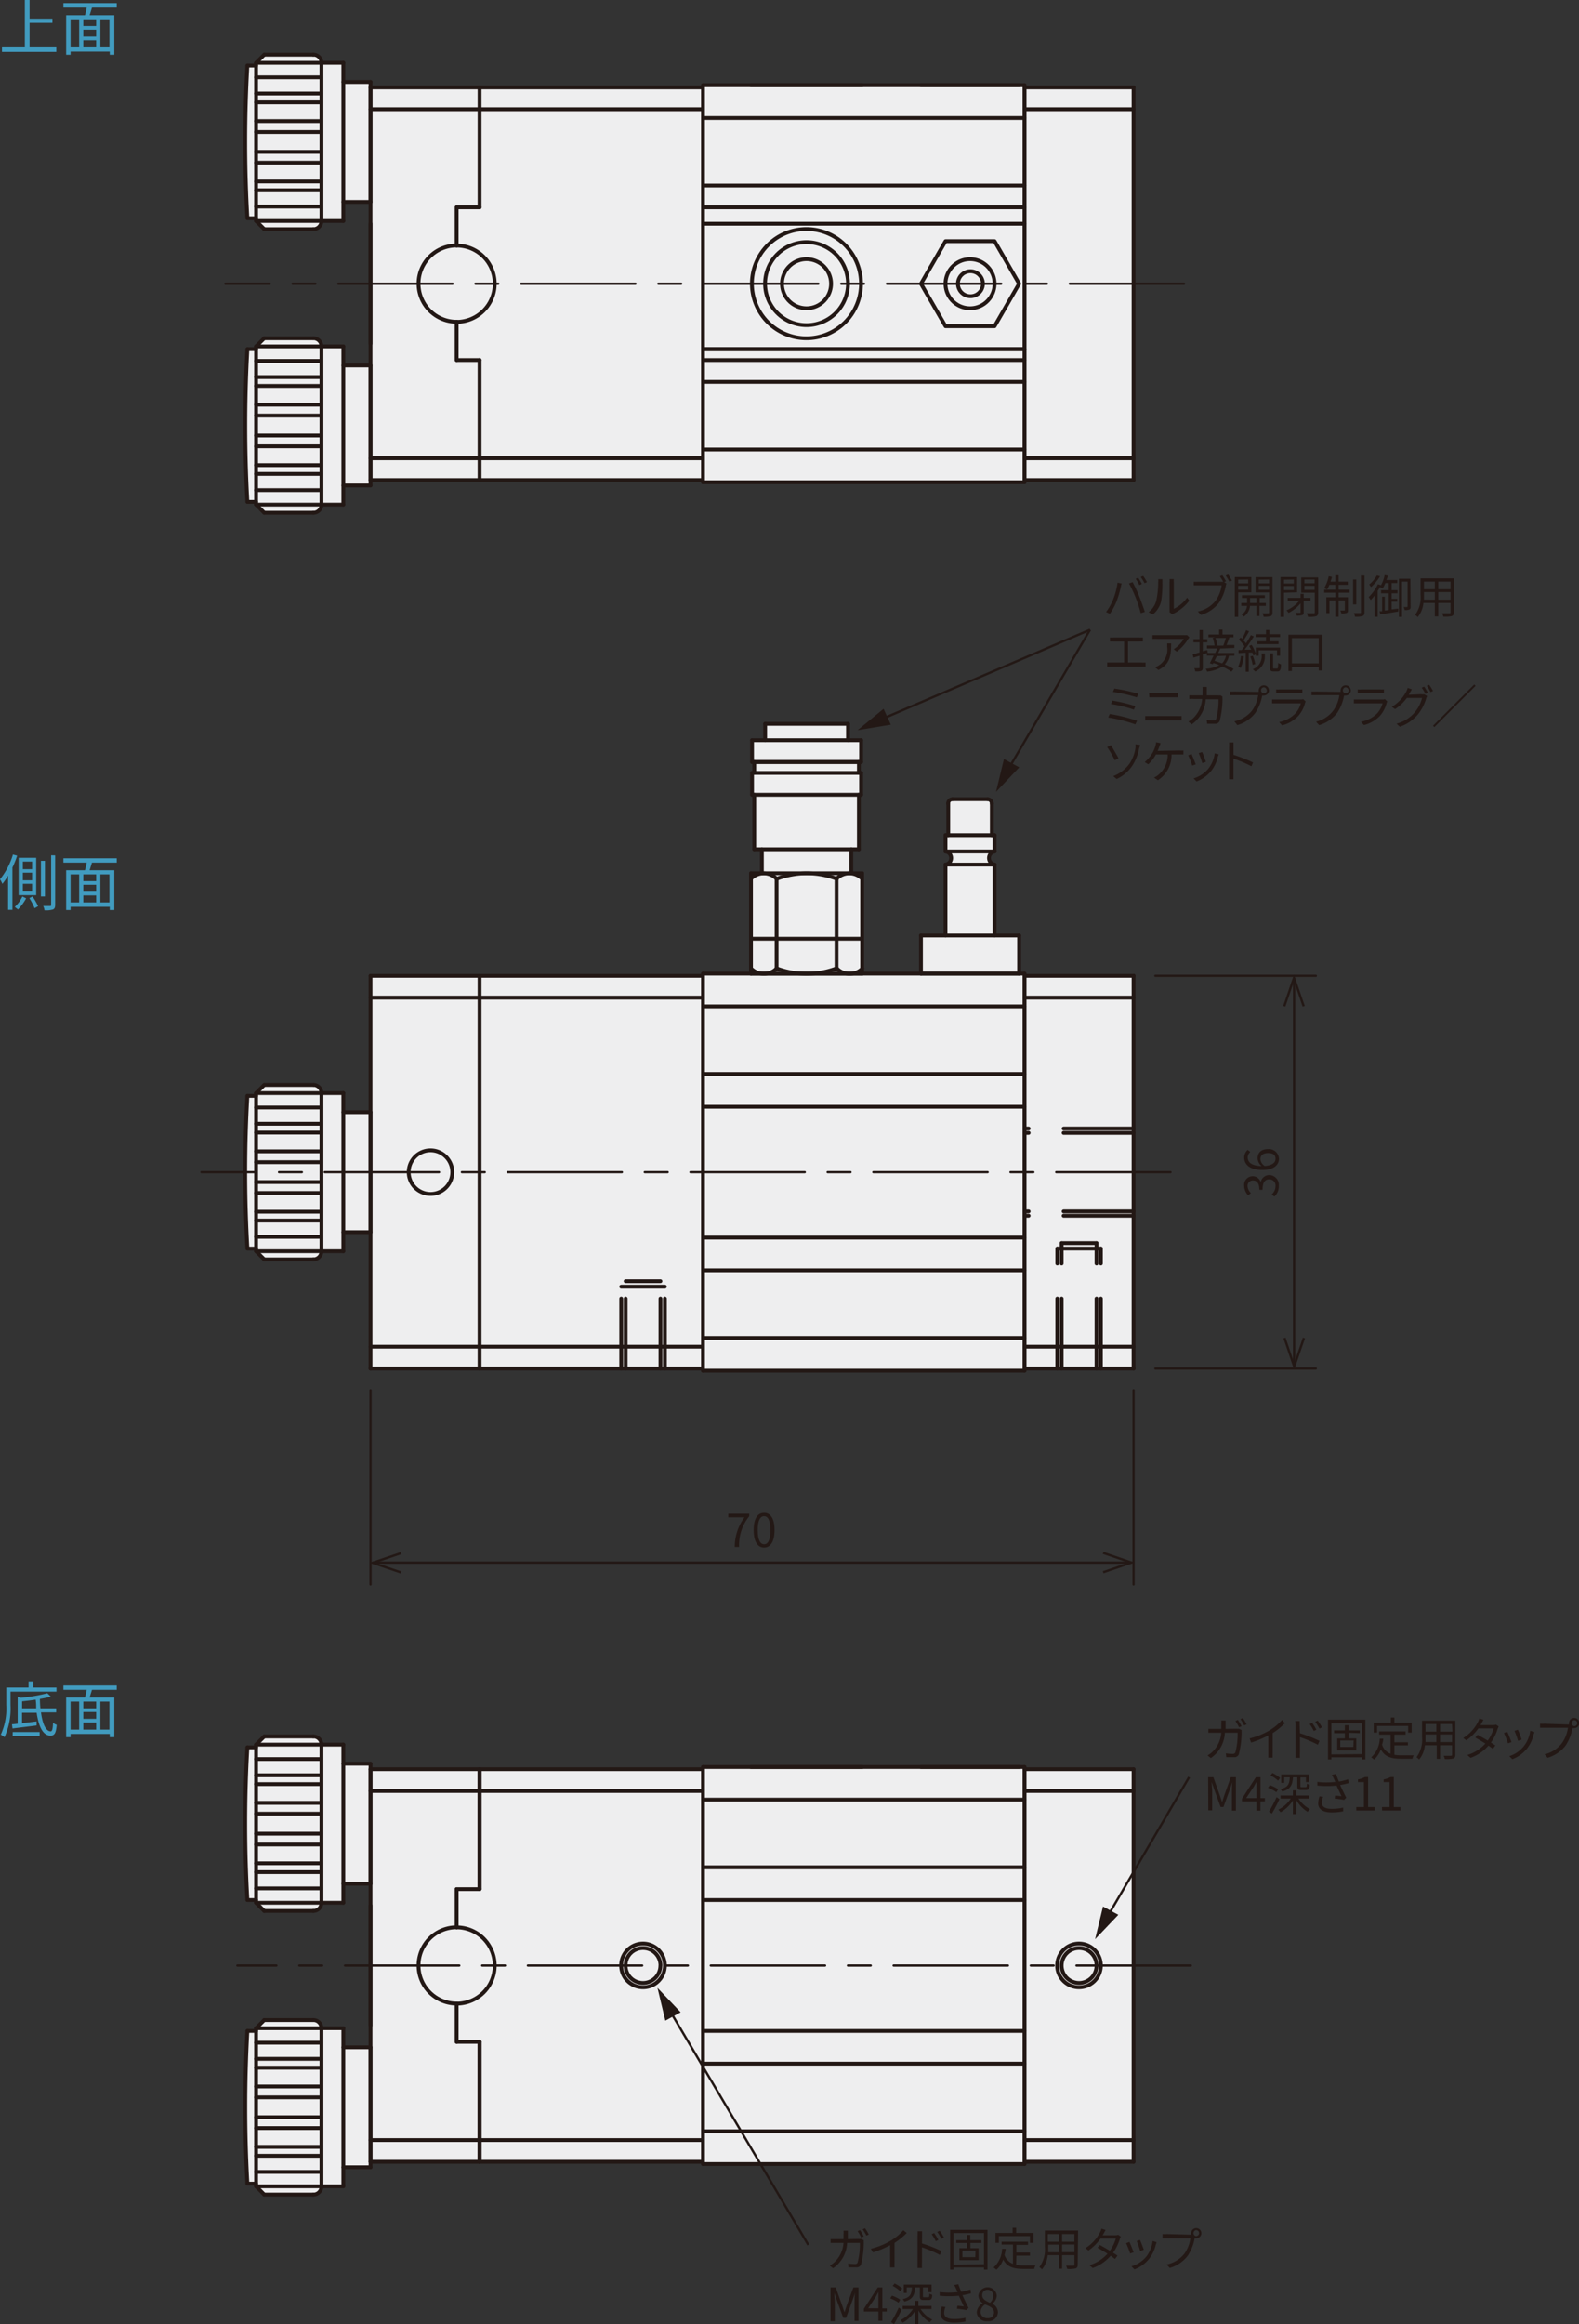 <?xml version="1.0" encoding="UTF-8"?> <svg xmlns="http://www.w3.org/2000/svg" viewBox="0 0 207.23 304.83"><rect x="0" y="0" width="207.23" height="304.83" fill="#333333" stroke="none"/><defs><style>.cls-1{fill:#eeeeef;}.cls-2{isolation:isolate;}.cls-3{fill:#231815;}.cls-4,.cls-5,.cls-6,.cls-7,.cls-8{fill:none;stroke:#231815;}.cls-4,.cls-6,.cls-8{stroke-width:0.3px;}.cls-5,.cls-6,.cls-7,.cls-8{stroke-linecap:round;stroke-linejoin:round;}.cls-5,.cls-7{stroke-width:0.5px;}.cls-6{stroke-dasharray:15 3 3 3;}.cls-7{stroke-dasharray:9.18 4.59;}.cls-9{fill:#419bbf;}</style></defs><g id="レイヤー_2" data-name="レイヤー 2"><g id="レイヤー_1-2" data-name="レイヤー 1"><g id="レイヤー_2-2" data-name="レイヤー 2"><g id="レイヤー_1-2-2" data-name="レイヤー 1-2"><path class="cls-1" d="M134.46,128v-.29h-.72v-5h-3.22v-9.3a.88.88,0,0,1-.67-1,.9.9,0,0,1,.67-.68v-2.15h-.35v-4.15a.57.57,0,0,0-.57-.57H125a.57.57,0,0,0-.57.55v4.17h-.36v2.14a.87.87,0,0,1,.73,1,.85.85,0,0,1-.73.72v9.3h-3.22v5h-7.73V114.52h-1.42v-3.15h1v-7.15H113v-2.86h-.29V99.93H113V97.08h-1.72V94.93H100.41v2.15H98.7v2.86H99v1.43H98.7v2.86H99v7.15h1v3.14H98.55v13.16H92.26V128H48.63v17.88H45.05v-2.5H42.19a1.06,1.06,0,0,0-1.07-1.07H34.68l-1.07,1.07v.36H32.46a175.58,175.58,0,0,0,0,20h1.15v.36l1.07,1.07h6.44a1.06,1.06,0,0,0,1.07-1.07h2.86v-2.5h3.58v18H92.26v.29h42.2v-.29h14.36V128Z"></path><path class="cls-1" d="M134.46,232v-.29H92.26V232H48.63v-.72H45.05v-2.5H42.19a1.06,1.06,0,0,0-1.07-1.07H34.68l-1.07,1.07v.36H32.46a175.58,175.58,0,0,0,0,20h1.15v.35l1.07,1.07h6.44a1.06,1.06,0,0,0,1.07-1.07h2.86V247h3.58v21.5H45.05V266H42.19a1.06,1.06,0,0,0-1.07-1.07H34.68L33.61,266v.36H32.46a180.32,180.32,0,0,0,0,20h1.15v.35l1.07,1.08h6.44a1.06,1.06,0,0,0,1.07-1.07h2.86v-2.5h3.58v-.7H92.26v.28h42.2v-.28h14.36V232Z"></path><path class="cls-1" d="M134.46,11.46v-.29H92.26v.29H48.63v-.72H45.05V8.24H42.19a1.06,1.06,0,0,0-1.07-1.07H34.68L33.61,8.24V8.6H32.46a180.32,180.32,0,0,0,0,20h1.15V29L34.68,30h6.44A1.06,1.06,0,0,0,42.19,29h2.86V26.52h3.58V47.94H45.05V45.43H42.19a1.06,1.06,0,0,0-1.07-1.07H34.68l-1.07,1.07v.36H32.46a180.32,180.32,0,0,0,0,20h1.15v.36l1.07,1.07h6.44a1.06,1.06,0,0,0,1.07-1.07h2.86V63.67h3.58V63H92.26v.28h42.2V63h14.36V11.46Z"></path><g class="cls-2"><path class="cls-3" d="M112.64,293.64a1.94,1.94,0,0,0,.38,0l.34.17a1.59,1.59,0,0,0,0,.29A12,12,0,0,1,113,297a.61.61,0,0,1-.64.36c-.31,0-.65,0-1,0l-.06-.5a6.2,6.2,0,0,0,.9.07.34.34,0,0,0,.35-.19,9.42,9.42,0,0,0,.3-2.58h-1.68a4.2,4.2,0,0,1-1.84,3.32l-.43-.35a3,3,0,0,0,.61-.44,3.82,3.82,0,0,0,1.19-2.53h-1c-.24,0-.48,0-.69,0v-.5c.21,0,.46,0,.69,0h1c0-.19,0-.39,0-.6a2.74,2.74,0,0,0,0-.5h.57c0,.13,0,.34,0,.48s0,.42,0,.62Zm.23-1.16c.15.22.36.58.49.82l-.33.15a7.74,7.74,0,0,0-.48-.83Zm.66-.24a7.09,7.09,0,0,1,.49.82l-.31.14a7.46,7.46,0,0,0-.5-.82Z"></path><path class="cls-3" d="M119,292.86a9.1,9.1,0,0,1-1.6,1.3v2.57a5.36,5.36,0,0,0,0,.64h-.58c0-.11,0-.41,0-.64v-2.27a12.06,12.06,0,0,1-2.25.94l-.28-.47a9.48,9.48,0,0,0,2.68-1.1,6.72,6.72,0,0,0,1.58-1.33Z"></path><path class="cls-3" d="M121,294.23a19,19,0,0,1,2.56,1l-.21.51a15.68,15.68,0,0,0-2.35-1v2a5.53,5.53,0,0,0,0,.71h-.58c0-.19,0-.48,0-.71v-3.48a4.7,4.7,0,0,0,0-.63h.59c0,.19,0,.44,0,.63Zm1.81-.3a5.9,5.9,0,0,0-.54-.91l.33-.15a7.67,7.67,0,0,1,.55.9Zm.75-.31a8,8,0,0,0-.56-.9l.33-.15a8.05,8.05,0,0,1,.56.89Z"></path><path class="cls-3" d="M129.6,292.45v5.21h-.46v-.28h-4v.28h-.44v-5.21Zm-.46,4.51v-4.09h-4V297Zm-1.78-2.79v.69h1.08v1.56h-2.53v-1.56h1v-.69h-1.41v-.37h1.41v-.68h.43v.68h1.46v.37Zm.66,1h-1.71v.86H128Z"></path><path class="cls-3" d="M133.36,297.05a6,6,0,0,0,1,.07h1.54a1.44,1.44,0,0,0-.17.45h-1.39c-1.24,0-2.14-.21-2.68-1.23a3.29,3.29,0,0,1-.89,1.34,2.84,2.84,0,0,0-.37-.3,3.45,3.45,0,0,0,1.12-2.44l.46,0c0,.28-.09.55-.15.8a1.83,1.83,0,0,0,1.11,1.16v-2.52h-1.49V294h3.47v.42h-1.53v1h1.78v.41h-1.78Zm-2.27-2.9h-.44v-1.3h2.25v-.68h.46v.68h2.27v1.3h-.46v-.88h-4.08Z"></path><path class="cls-3" d="M141.44,297c0,.29-.07.42-.27.5a3.81,3.81,0,0,1-1.11.07,1.84,1.84,0,0,0-.15-.43c.42,0,.83,0,.93,0s.17,0,.17-.16v-1.21h-1.62v1.77H139v-1.77h-1.5a3.43,3.43,0,0,1-.75,1.86,1.92,1.92,0,0,0-.34-.3,3.88,3.88,0,0,0,.72-2.63v-2.16h4.36ZM139,295.39v-1h-1.43v.35c0,.2,0,.42,0,.64ZM137.52,293v1H139v-1Zm3.49,0h-1.62v1H141Zm0,2.37v-1h-1.62v1Z"></path><path class="cls-3" d="M147.1,293.34a1.83,1.83,0,0,0-.14.32,6.16,6.16,0,0,1-.88,1.79c.23.14.43.28.58.38l-.33.44c-.14-.12-.34-.26-.57-.42a5.64,5.64,0,0,1-2.35,1.6l-.43-.37a5.27,5.27,0,0,0,2.37-1.5c-.47-.3-1-.6-1.31-.79l.3-.35c.35.18.85.47,1.32.75a5.12,5.12,0,0,0,.78-1.6h-2a6.59,6.59,0,0,1-1.59,1.57l-.4-.31a5.27,5.27,0,0,0,1.92-2.08,2.4,2.4,0,0,0,.19-.48l.54.17-.26.48-.13.22h1.64a1.16,1.16,0,0,0,.4-.06Z"></path><path class="cls-3" d="M148.78,295.39l-.46.16a10.87,10.87,0,0,0-.53-1.35l.44-.17C148.35,294.29,148.66,295.07,148.78,295.39Zm3-1.32c0,.12-.06.22-.09.3a4.69,4.69,0,0,1-.85,1.84,4.53,4.53,0,0,1-1.95,1.42l-.4-.4a4,4,0,0,0,1.95-1.27,4.13,4.13,0,0,0,.83-2.06Zm-1.69,1-.45.15a11.22,11.22,0,0,0-.46-1.3l.43-.15C149.73,294,150,294.76,150.1,295Z"></path><path class="cls-3" d="M156.13,293.08h.2a.58.58,0,0,1,0-.19.67.67,0,1,1,1.34,0,.67.67,0,0,1-.67.67.62.62,0,0,1-.23,0v.07a5.91,5.91,0,0,1-.89,2.21,4.55,4.55,0,0,1-2.36,1.6l-.41-.45a4,4,0,0,0,2.34-1.43,4.59,4.59,0,0,0,.78-2h-3.07l-.59,0V293a5.32,5.32,0,0,0,.6,0Zm1.24-.2a.4.4,0,0,0-.4-.4.4.4,0,0,0,0,.79A.4.4,0,0,0,157.37,292.88Z"></path></g><g class="cls-2"><path class="cls-3" d="M109,300h.68l.84,2.35c.1.31.21.61.31.92h0l.3-.92L112,300h.67v4.39h-.52V302c0-.38,0-.91.07-1.29h0l-.35,1-.83,2.28h-.37l-.84-2.28-.34-1h0c0,.38.07.91.07,1.29v2.43H109Z"></path><path class="cls-3" d="M116.38,303.17h-.58v1.21h-.52v-1.21h-1.91v-.36L115.2,300h.6v2.75h.58Zm-1.1-.43v-1.35c0-.22,0-.57,0-.8h0l-.35.65-1,1.5Z"></path><path class="cls-3" d="M117.92,302a4.6,4.6,0,0,0-1.09-.57l.23-.35a4.43,4.43,0,0,1,1.09.53Zm.41.91a21.05,21.05,0,0,1-1,1.9l-.38-.27a16.14,16.14,0,0,0,1-1.89Zm-.18-2.42a4.36,4.36,0,0,0-1-.69l.26-.32a4.5,4.5,0,0,1,1,.65Zm2.67,2.35a4.06,4.06,0,0,0,1.53,1.39,1.19,1.19,0,0,0-.32.35,4.42,4.42,0,0,1-1.5-1.56v1.85h-.44v-1.78a4.57,4.57,0,0,1-1.62,1.54,1.93,1.93,0,0,0-.29-.34,4.05,4.05,0,0,0,1.63-1.45h-1.34v-.41h1.62v-.67h.44v.67h1.72v.41ZM120.1,300c-.07,1-.31,1.57-1.41,1.86a1.14,1.14,0,0,0-.22-.32c1-.24,1.16-.66,1.21-1.54H119v.72h-.39v-1.1h3.65v1h-.41V300h-.72v1.13c0,.13,0,.15.17.15h.51c.12,0,.15-.05.17-.46a1.13,1.13,0,0,0,.36.14c0,.55-.15.69-.48.69h-.61c-.43,0-.53-.11-.53-.51V300Z"></path><path class="cls-3" d="M127.43,300.77a10.66,10.66,0,0,1-1.12.25c.22.47.54,1.16.8,1.66l-.28.29c-.25-.05-.84-.14-1.23-.17l.05-.39c.23,0,.64.06.84.08-.17-.37-.47-1-.65-1.4a12.42,12.42,0,0,1-2.52,0l0-.48a9.94,9.94,0,0,0,2.36,0l-.2-.44a5.46,5.46,0,0,0-.25-.49l.53-.11c.15.4.25.66.39,1a8.91,8.91,0,0,0,1.21-.3Zm-3.35,1.79a2.44,2.44,0,0,0-.17.75c0,.52.36.83,1.25.83a6.24,6.24,0,0,0,1.55-.16v.49a7.42,7.42,0,0,1-1.56.14c-1.1,0-1.72-.44-1.72-1.18a3.41,3.41,0,0,1,.17-.92Z"></path><path class="cls-3" d="M128.19,303.29a1.42,1.42,0,0,1,.81-1.21v0a1.22,1.22,0,0,1-.59-1,1.21,1.21,0,0,1,2.41,0,1.42,1.42,0,0,1-.59,1.06v0a1.26,1.26,0,0,1,.74,1.15,1.23,1.23,0,0,1-1.37,1.14A1.27,1.27,0,0,1,128.19,303.29Zm2.26,0c0-.59-.54-.81-1.16-1.06a1.21,1.21,0,0,0-.6,1,.84.84,0,0,0,.92.8A.75.75,0,0,0,130.45,303.31Zm-.1-2.2a.73.73,0,0,0-.75-.78.67.67,0,0,0-.69.71c0,.53.47.75,1,1A1.19,1.19,0,0,0,130.35,301.11Z"></path></g><g class="cls-2"><path class="cls-3" d="M167.25,156.93l-.36-.27a1.48,1.48,0,0,0,.51-1.1.81.81,0,0,0-.82-.89c-.53,0-.88.35-.88,1.37h-.42c0-.91-.37-1.22-.84-1.22a.69.69,0,0,0-.71.74,1.36,1.36,0,0,0,.44.91l-.35.3a1.79,1.79,0,0,1-.53-1.23,1.13,1.13,0,0,1,1.11-1.28,1.1,1.1,0,0,1,1.06.79h0a1.14,1.14,0,0,1,1.12-.94,1.28,1.28,0,0,1,1.25,1.41A1.83,1.83,0,0,1,167.25,156.93Z"></path><path class="cls-3" d="M164.09,151.09a.93.93,0,0,0-.34.71c0,.6.46,1.1,1.83,1.13a1.36,1.36,0,0,1-.53-1c0-.75.46-1.22,1.37-1.22a1.32,1.32,0,0,1,1.43,1.26c0,.84-.72,1.47-2.17,1.47-1.73,0-2.39-.77-2.39-1.63a1.35,1.35,0,0,1,.46-1Zm2.33.14c-.59,0-1,.25-1,.79a1.16,1.16,0,0,0,.57.9c.91-.07,1.41-.4,1.41-.95S167,151.23,166.42,151.23Z"></path></g><line class="cls-4" x1="169.84" y1="179.2" x2="169.84" y2="128.26"></line><polyline class="cls-4" points="171.1 131.97 169.82 128.26 168.55 131.97"></polyline><polyline class="cls-4" points="168.58 175.48 169.85 179.2 171.13 175.48"></polyline><g class="cls-2"><path class="cls-3" d="M97.71,199H95.58v-.47h2.75v.33A6,6,0,0,0,97,202.88h-.57A6.48,6.48,0,0,1,97.71,199Z"></path><path class="cls-3" d="M98.91,200.67c0-1.53.53-2.26,1.37-2.26s1.37.74,1.37,2.26-.54,2.29-1.37,2.29S98.91,202.2,98.91,200.67Zm2.2,0c0-1.28-.33-1.82-.83-1.82s-.84.54-.84,1.82.34,1.86.84,1.86S101.11,202,101.11,200.67Z"></path></g><line class="cls-4" x1="48.92" y1="204.94" x2="148.49" y2="204.94"></line><polyline class="cls-4" points="144.78 206.2 148.48 204.93 144.78 203.66"></polyline><polyline class="cls-4" points="52.63 203.69 48.91 204.96 52.63 206.23"></polyline><line class="cls-5" x1="134.46" y1="127.98" x2="148.77" y2="127.98"></line><line class="cls-5" x1="134.46" y1="179.48" x2="148.77" y2="179.48"></line><line class="cls-5" x1="148.77" y1="127.98" x2="148.77" y2="179.48"></line><line class="cls-5" x1="134.46" y1="127.98" x2="134.46" y2="179.48"></line><line class="cls-5" x1="134.46" y1="127.69" x2="134.46" y2="179.76"></line><line class="cls-5" x1="92.26" y1="127.69" x2="92.26" y2="179.76"></line><line class="cls-5" x1="92.26" y1="127.69" x2="134.46" y2="127.69"></line><line class="cls-5" x1="92.26" y1="179.76" x2="134.46" y2="179.76"></line><line class="cls-6" x1="153.62" y1="153.73" x2="26.44" y2="153.73"></line><line class="cls-5" x1="62.94" y1="127.98" x2="62.94" y2="179.48"></line><line class="cls-5" x1="62.94" y1="127.98" x2="92.26" y2="127.98"></line><line class="cls-5" x1="62.94" y1="179.48" x2="92.26" y2="179.48"></line><line class="cls-5" x1="48.63" y1="127.98" x2="48.63" y2="179.48"></line><line class="cls-5" x1="48.63" y1="127.98" x2="62.94" y2="127.98"></line><line class="cls-5" x1="48.63" y1="179.48" x2="62.94" y2="179.48"></line><line class="cls-5" x1="134.46" y1="130.84" x2="148.77" y2="130.84"></line><line class="cls-5" x1="134.46" y1="176.62" x2="148.77" y2="176.62"></line><line class="cls-5" x1="62.94" y1="130.84" x2="92.26" y2="130.84"></line><line class="cls-5" x1="62.94" y1="176.62" x2="92.26" y2="176.62"></line><line class="cls-5" x1="48.63" y1="130.84" x2="62.94" y2="130.84"></line><line class="cls-5" x1="48.63" y1="176.62" x2="62.94" y2="176.62"></line><line class="cls-7" x1="138.76" y1="179.48" x2="138.76" y2="163.75"></line><line class="cls-7" x1="144.48" y1="179.48" x2="144.48" y2="163.75"></line><line class="cls-7" x1="139.33" y1="179.48" x2="139.33" y2="163.03"></line><line class="cls-7" x1="143.91" y1="179.48" x2="143.91" y2="163.03"></line><line class="cls-7" x1="138.76" y1="163.75" x2="144.48" y2="163.75"></line><line class="cls-7" x1="139.33" y1="163.03" x2="143.91" y2="163.03"></line><line class="cls-7" x1="86.68" y1="179.48" x2="86.68" y2="168.03"></line><line class="cls-7" x1="82.11" y1="179.48" x2="82.11" y2="168.03"></line><line class="cls-7" x1="87.26" y1="179.48" x2="87.26" y2="168.75"></line><line class="cls-7" x1="81.53" y1="179.48" x2="81.53" y2="168.75"></line><line class="cls-7" x1="82.11" y1="168.03" x2="86.68" y2="168.03"></line><line class="cls-7" x1="81.53" y1="168.75" x2="87.26" y2="168.75"></line><path class="cls-5" d="M59.36,153.73a2.86,2.86,0,1,0-2.86,2.86,2.86,2.86,0,0,0,2.86-2.86Z"></path><line class="cls-5" x1="120.87" y1="122.69" x2="124.09" y2="122.69"></line><line class="cls-5" x1="120.87" y1="127.69" x2="120.87" y2="122.69"></line><line class="cls-5" x1="130.53" y1="122.69" x2="130.53" y2="113.39"></line><line class="cls-5" x1="124.09" y1="122.69" x2="124.09" y2="113.39"></line><line class="cls-5" x1="133.75" y1="122.69" x2="130.53" y2="122.69"></line><line class="cls-5" x1="124.09" y1="122.69" x2="130.53" y2="122.69"></line><line class="cls-5" x1="133.75" y1="127.69" x2="133.75" y2="122.69"></line><line class="cls-5" x1="130.17" y1="105.38" x2="130.17" y2="109.52"></line><line class="cls-5" x1="124.45" y1="105.38" x2="124.45" y2="109.52"></line><line class="cls-5" x1="124.09" y1="113.39" x2="130.53" y2="113.39"></line><line class="cls-5" x1="124.09" y1="111.67" x2="130.53" y2="111.67"></line><line class="cls-5" x1="124.45" y1="109.53" x2="130.17" y2="109.53"></line><line class="cls-5" x1="124.09" y1="109.53" x2="124.45" y2="109.53"></line><line class="cls-5" x1="124.09" y1="109.53" x2="124.09" y2="111.67"></line><path class="cls-5" d="M124.09,113.39a.86.86,0,0,0,.73-1,.87.87,0,0,0-.73-.73"></path><line class="cls-5" x1="130.53" y1="109.53" x2="130.17" y2="109.53"></line><line class="cls-5" x1="130.53" y1="109.53" x2="130.53" y2="111.67"></line><path class="cls-5" d="M130.53,111.67a.87.87,0,0,0-.72,1,.85.85,0,0,0,.72.72"></path><line class="cls-5" x1="125.02" y1="104.81" x2="129.6" y2="104.81"></line><path class="cls-5" d="M125,104.81a.58.58,0,0,0-.57.57"></path><path class="cls-5" d="M130.17,105.38a.57.57,0,0,0-.55-.57h0"></path><line class="cls-5" x1="120.87" y1="127.69" x2="133.75" y2="127.69"></line><line class="cls-5" x1="113.01" y1="99.94" x2="113.01" y2="97.08"></line><line class="cls-5" x1="98.7" y1="99.94" x2="98.7" y2="97.08"></line><line class="cls-5" x1="100.42" y1="94.93" x2="111.29" y2="94.93"></line><line class="cls-5" x1="98.7" y1="97.08" x2="113.01" y2="97.08"></line><line class="cls-5" x1="100.42" y1="97.08" x2="100.42" y2="94.93"></line><line class="cls-5" x1="111.29" y1="97.08" x2="111.29" y2="94.93"></line><path class="cls-5" d="M109.82,127a2.34,2.34,0,0,0,3.3.07h0l.06-.06"></path><path class="cls-5" d="M113.15,115.25a2.35,2.35,0,0,0-3.3-.07l-.06.07"></path><line class="cls-5" x1="98.56" y1="123.12" x2="113.15" y2="123.12"></line><line class="cls-5" x1="98.56" y1="127.69" x2="113.15" y2="127.69"></line><line class="cls-5" x1="98.56" y1="114.53" x2="113.15" y2="114.53"></line><line class="cls-5" x1="98.99" y1="111.38" x2="112.72" y2="111.38"></line><line class="cls-5" x1="98.7" y1="104.23" x2="113.01" y2="104.23"></line><line class="cls-5" x1="98.7" y1="101.37" x2="113.01" y2="101.37"></line><line class="cls-5" x1="98.99" y1="99.94" x2="112.72" y2="99.94"></line><line class="cls-5" x1="98.7" y1="99.94" x2="113.01" y2="99.94"></line><path class="cls-5" d="M109.82,115.25a11.11,11.11,0,0,0-7.87,0"></path><line class="cls-5" x1="98.56" y1="127.69" x2="98.56" y2="114.53"></line><path class="cls-5" d="M101.92,115.25a2.35,2.35,0,0,0-3.3-.07l-.06.07"></path><line class="cls-5" x1="98.99" y1="111.38" x2="98.99" y2="104.23"></line><line class="cls-5" x1="98.99" y1="101.37" x2="98.99" y2="99.94"></line><line class="cls-5" x1="98.7" y1="104.23" x2="98.7" y2="101.37"></line><line class="cls-5" x1="99.99" y1="111.38" x2="99.99" y2="114.53"></line><path class="cls-5" d="M98.56,127a2.34,2.34,0,0,0,3.3.07h0l.06-.06"></path><line class="cls-5" x1="101.92" y1="126.98" x2="101.92" y2="115.25"></line><line class="cls-5" x1="109.79" y1="126.98" x2="109.79" y2="115.25"></line><path class="cls-5" d="M101.92,127a11.22,11.22,0,0,0,7.87,0"></path><line class="cls-5" x1="113.15" y1="127.69" x2="113.15" y2="114.53"></line><line class="cls-5" x1="112.72" y1="111.38" x2="112.72" y2="104.23"></line><line class="cls-5" x1="112.72" y1="101.37" x2="112.72" y2="99.94"></line><line class="cls-5" x1="113.01" y1="104.23" x2="113.01" y2="101.37"></line><line class="cls-5" x1="111.72" y1="111.38" x2="111.72" y2="114.53"></line><line class="cls-5" x1="48.63" y1="145.86" x2="45.06" y2="145.86"></line><line class="cls-5" x1="48.63" y1="161.6" x2="45.06" y2="161.6"></line><line class="cls-5" x1="48.63" y1="145.86" x2="48.63" y2="161.6"></line><line class="cls-5" x1="45.06" y1="143.36" x2="45.06" y2="164.1"></line><line class="cls-5" x1="33.61" y1="143.36" x2="33.61" y2="164.1"></line><line class="cls-5" x1="33.61" y1="143.36" x2="45.06" y2="143.36"></line><line class="cls-5" x1="33.61" y1="164.1" x2="45.06" y2="164.1"></line><line class="cls-5" x1="33.61" y1="143.72" x2="32.47" y2="143.72"></line><line class="cls-5" x1="33.61" y1="163.75" x2="32.47" y2="163.75"></line><path class="cls-5" d="M32.47,143.72a175.58,175.58,0,0,0,0,20"></path><line class="cls-5" x1="34.68" y1="142.29" x2="41.12" y2="142.29"></line><path class="cls-5" d="M42.19,143.36a1.06,1.06,0,0,0-1-1.07h0"></path><line class="cls-5" x1="33.61" y1="143.36" x2="34.68" y2="142.29"></line><line class="cls-5" x1="34.68" y1="165.17" x2="41.12" y2="165.17"></line><line class="cls-5" x1="33.61" y1="164.1" x2="34.68" y2="165.17"></line><path class="cls-5" d="M41.12,165.17a1.06,1.06,0,0,0,1.07-1.07h0"></path><line class="cls-5" x1="33.61" y1="152.42" x2="42.19" y2="152.42"></line><line class="cls-5" x1="42.19" y1="143.36" x2="42.19" y2="164.1"></line><line class="cls-5" x1="33.61" y1="155.03" x2="42.19" y2="155.03"></line><line class="cls-5" x1="33.61" y1="156.46" x2="42.19" y2="156.46"></line><line class="cls-5" x1="33.61" y1="158.92" x2="42.19" y2="158.92"></line><line class="cls-5" x1="33.61" y1="160.08" x2="42.19" y2="160.08"></line><line class="cls-5" x1="33.61" y1="162.21" x2="42.19" y2="162.21"></line><line class="cls-5" x1="33.61" y1="151" x2="42.19" y2="151"></line><line class="cls-5" x1="33.61" y1="148.54" x2="42.19" y2="148.54"></line><line class="cls-5" x1="33.61" y1="147.38" x2="42.19" y2="147.38"></line><line class="cls-5" x1="33.61" y1="145.25" x2="42.19" y2="145.25"></line><line class="cls-5" x1="92.26" y1="162.31" x2="134.46" y2="162.31"></line><line class="cls-5" x1="92.26" y1="145.15" x2="134.46" y2="145.15"></line><line class="cls-5" x1="92.26" y1="140.85" x2="134.46" y2="140.85"></line><line class="cls-5" x1="92.26" y1="166.6" x2="134.46" y2="166.6"></line><line class="cls-5" x1="92.26" y1="131.99" x2="134.46" y2="131.99"></line><line class="cls-5" x1="92.26" y1="175.47" x2="134.46" y2="175.47"></line><line class="cls-6" x1="156.28" y1="257.78" x2="31.15" y2="257.78"></line><line class="cls-5" x1="62.94" y1="280.67" x2="92.26" y2="280.67"></line><line class="cls-5" x1="62.94" y1="234.89" x2="92.26" y2="234.89"></line><line class="cls-5" x1="62.94" y1="283.52" x2="92.26" y2="283.52"></line><line class="cls-5" x1="62.94" y1="232.03" x2="92.26" y2="232.03"></line><line class="cls-5" x1="48.63" y1="280.67" x2="62.94" y2="280.67"></line><line class="cls-5" x1="48.63" y1="234.89" x2="62.94" y2="234.89"></line><line class="cls-5" x1="48.63" y1="283.52" x2="62.94" y2="283.52"></line><line class="cls-5" x1="48.63" y1="232.03" x2="62.94" y2="232.03"></line><line class="cls-5" x1="42.19" y1="266" x2="42.19" y2="286.74"></line><line class="cls-5" x1="48.63" y1="249.91" x2="48.63" y2="265.64"></line><line class="cls-5" x1="33.61" y1="266" x2="33.61" y2="286.74"></line><line class="cls-5" x1="45.06" y1="266" x2="45.06" y2="286.74"></line><path class="cls-5" d="M32.47,266.36a180.32,180.32,0,0,0,0,20"></path><line class="cls-5" x1="48.63" y1="232.03" x2="48.63" y2="283.53"></line><line class="cls-5" x1="33.61" y1="273.64" x2="42.19" y2="273.64"></line><line class="cls-5" x1="33.61" y1="275.07" x2="42.19" y2="275.07"></line><line class="cls-5" x1="33.61" y1="277.68" x2="42.19" y2="277.68"></line><line class="cls-5" x1="33.61" y1="279.1" x2="42.19" y2="279.1"></line><line class="cls-5" x1="33.61" y1="281.56" x2="42.19" y2="281.56"></line><line class="cls-5" x1="33.61" y1="282.73" x2="42.19" y2="282.73"></line><line class="cls-5" x1="33.61" y1="284.85" x2="42.19" y2="284.85"></line><line class="cls-5" x1="33.61" y1="286.74" x2="45.06" y2="286.74"></line><line class="cls-5" x1="34.68" y1="287.82" x2="41.12" y2="287.82"></line><line class="cls-5" x1="33.61" y1="286.74" x2="34.68" y2="287.82"></line><line class="cls-5" x1="33.61" y1="286.39" x2="32.47" y2="286.39"></line><path class="cls-5" d="M41.12,287.82a1.06,1.06,0,0,0,1.07-1.07h0"></path><line class="cls-5" x1="48.63" y1="284.24" x2="45.06" y2="284.24"></line><line class="cls-5" x1="33.61" y1="267.9" x2="42.19" y2="267.9"></line><line class="cls-5" x1="33.61" y1="270.02" x2="42.19" y2="270.02"></line><line class="cls-5" x1="33.61" y1="271.18" x2="42.19" y2="271.18"></line><line class="cls-5" x1="33.61" y1="266" x2="45.06" y2="266"></line><line class="cls-5" x1="34.68" y1="264.93" x2="41.12" y2="264.93"></line><line class="cls-5" x1="33.61" y1="266" x2="34.68" y2="264.93"></line><line class="cls-5" x1="33.61" y1="266.36" x2="32.47" y2="266.36"></line><path class="cls-5" d="M42.19,266a1.06,1.06,0,0,0-1.07-1.07h0"></path><line class="cls-5" x1="48.63" y1="268.51" x2="45.06" y2="268.51"></line><line class="cls-5" x1="62.94" y1="232.03" x2="62.94" y2="247.76"></line><line class="cls-5" x1="92.26" y1="279.52" x2="134.46" y2="279.52"></line><line class="cls-5" x1="92.26" y1="236.03" x2="134.46" y2="236.03"></line><line class="cls-5" x1="92.26" y1="270.65" x2="134.46" y2="270.65"></line><line class="cls-5" x1="92.26" y1="244.9" x2="134.46" y2="244.9"></line><line class="cls-5" x1="92.26" y1="249.19" x2="134.46" y2="249.19"></line><line class="cls-5" x1="92.26" y1="266.36" x2="134.46" y2="266.36"></line><line class="cls-5" x1="120.87" y1="231.74" x2="133.75" y2="231.74"></line><line class="cls-5" x1="92.26" y1="283.81" x2="134.46" y2="283.81"></line><line class="cls-5" x1="92.26" y1="231.74" x2="134.46" y2="231.74"></line><line class="cls-5" x1="92.26" y1="231.74" x2="92.26" y2="283.81"></line><line class="cls-5" x1="98.56" y1="231.74" x2="113.15" y2="231.74"></line><line class="cls-5" x1="134.46" y1="231.74" x2="134.46" y2="283.81"></line><line class="cls-5" x1="134.46" y1="232.03" x2="134.46" y2="283.53"></line><line class="cls-5" x1="148.77" y1="232.03" x2="148.77" y2="283.53"></line><line class="cls-5" x1="134.46" y1="280.67" x2="148.77" y2="280.67"></line><line class="cls-5" x1="134.46" y1="283.52" x2="148.77" y2="283.52"></line><line class="cls-5" x1="134.46" y1="234.89" x2="148.77" y2="234.89"></line><line class="cls-5" x1="134.46" y1="232.03" x2="148.77" y2="232.03"></line><path class="cls-5" d="M86.68,257.78a2.29,2.29,0,1,0-2.29,2.29h0a2.28,2.28,0,0,0,2.28-2.28Z"></path><path class="cls-5" d="M87.26,257.78a2.87,2.87,0,1,0-2.88,2.86h0A2.86,2.86,0,0,0,87.26,257.78Z"></path><path class="cls-5" d="M144.48,257.78a2.87,2.87,0,1,0-2.88,2.86h0A2.86,2.86,0,0,0,144.48,257.78Z"></path><path class="cls-5" d="M143.91,257.78a2.29,2.29,0,1,0-2.29,2.29,2.29,2.29,0,0,0,2.29-2.29Z"></path><line class="cls-5" x1="48.63" y1="268.51" x2="48.63" y2="284.24"></line><path class="cls-5" d="M42.19,228.81a1.06,1.06,0,0,0-1.07-1.07h0"></path><line class="cls-5" x1="33.61" y1="228.81" x2="45.06" y2="228.81"></line><line class="cls-5" x1="33.61" y1="230.7" x2="42.19" y2="230.7"></line><line class="cls-5" x1="33.61" y1="232.83" x2="42.19" y2="232.83"></line><line class="cls-5" x1="33.61" y1="233.99" x2="42.19" y2="233.99"></line><path class="cls-5" d="M32.47,229.17a175.58,175.58,0,0,0,0,20"></path><line class="cls-5" x1="33.61" y1="249.55" x2="33.61" y2="228.81"></line><line class="cls-5" x1="33.61" y1="228.81" x2="34.68" y2="227.74"></line><line class="cls-5" x1="34.68" y1="227.74" x2="41.12" y2="227.74"></line><line class="cls-5" x1="33.61" y1="229.17" x2="32.47" y2="229.17"></line><line class="cls-5" x1="45.06" y1="249.55" x2="45.06" y2="228.81"></line><line class="cls-5" x1="42.19" y1="249.55" x2="42.19" y2="228.81"></line><line class="cls-5" x1="48.63" y1="231.31" x2="45.06" y2="231.31"></line><line class="cls-5" x1="33.61" y1="236.45" x2="42.19" y2="236.45"></line><line class="cls-5" x1="33.61" y1="237.87" x2="42.19" y2="237.87"></line><path class="cls-5" d="M41.12,250.62a1.06,1.06,0,0,0,1.07-1.07v0"></path><line class="cls-5" x1="33.61" y1="249.55" x2="45.06" y2="249.55"></line><line class="cls-5" x1="33.61" y1="244.37" x2="42.19" y2="244.37"></line><line class="cls-5" x1="33.61" y1="245.53" x2="42.19" y2="245.53"></line><line class="cls-5" x1="33.61" y1="247.66" x2="42.19" y2="247.66"></line><line class="cls-5" x1="34.68" y1="250.62" x2="41.12" y2="250.62"></line><line class="cls-5" x1="33.61" y1="249.19" x2="32.47" y2="249.19"></line><line class="cls-5" x1="33.61" y1="249.55" x2="34.68" y2="250.62"></line><line class="cls-5" x1="48.63" y1="247.05" x2="45.06" y2="247.05"></line><line class="cls-5" x1="33.61" y1="241.91" x2="42.19" y2="241.91"></line><line class="cls-5" x1="33.61" y1="240.49" x2="42.19" y2="240.49"></line><line class="cls-5" x1="48.63" y1="231.31" x2="48.63" y2="247.05"></line><line class="cls-5" x1="134.46" y1="11.46" x2="148.77" y2="11.46"></line><line class="cls-5" x1="134.46" y1="14.32" x2="148.77" y2="14.32"></line><line class="cls-5" x1="134.46" y1="62.96" x2="148.77" y2="62.96"></line><line class="cls-5" x1="134.46" y1="60.1" x2="148.77" y2="60.1"></line><line class="cls-6" x1="155.4" y1="37.21" x2="29.58" y2="37.21"></line><line class="cls-5" x1="33.61" y1="19.92" x2="42.19" y2="19.92"></line><line class="cls-5" x1="33.61" y1="21.34" x2="42.19" y2="21.34"></line><line class="cls-5" x1="33.61" y1="27.09" x2="42.19" y2="27.09"></line><line class="cls-5" x1="33.61" y1="24.96" x2="42.19" y2="24.96"></line><line class="cls-5" x1="33.61" y1="23.8" x2="42.19" y2="23.8"></line><line class="cls-5" x1="33.61" y1="28.98" x2="45.06" y2="28.98"></line><path class="cls-5" d="M41.12,30.06A1.07,1.07,0,0,0,42.19,29"></path><line class="cls-5" x1="33.61" y1="17.31" x2="42.19" y2="17.31"></line><line class="cls-5" x1="33.61" y1="15.88" x2="42.19" y2="15.88"></line><line class="cls-5" x1="33.61" y1="13.42" x2="42.19" y2="13.42"></line><line class="cls-5" x1="33.61" y1="12.26" x2="42.19" y2="12.26"></line><line class="cls-5" x1="33.61" y1="10.14" x2="42.19" y2="10.14"></line><line class="cls-5" x1="33.61" y1="8.24" x2="45.06" y2="8.24"></line><path class="cls-5" d="M42.19,8.24a1.06,1.06,0,0,0-1.07-1.07"></path><path class="cls-5" d="M41.12,67.25a1.06,1.06,0,0,0,1.07-1.07"></path><line class="cls-5" x1="33.61" y1="66.18" x2="45.06" y2="66.18"></line><line class="cls-5" x1="33.61" y1="64.28" x2="42.19" y2="64.28"></line><line class="cls-5" x1="33.61" y1="62.15" x2="42.19" y2="62.15"></line><line class="cls-5" x1="33.61" y1="61" x2="42.19" y2="61"></line><path class="cls-5" d="M42.19,45.43a1.06,1.06,0,0,0-1.07-1.07"></path><line class="cls-5" x1="33.61" y1="45.43" x2="45.06" y2="45.43"></line><line class="cls-5" x1="33.61" y1="50.61" x2="42.19" y2="50.61"></line><line class="cls-5" x1="33.61" y1="49.45" x2="42.19" y2="49.45"></line><line class="cls-5" x1="33.61" y1="47.33" x2="42.19" y2="47.33"></line><line class="cls-5" x1="33.61" y1="54.5" x2="42.19" y2="54.5"></line><line class="cls-5" x1="33.61" y1="53.07" x2="42.19" y2="53.07"></line><line class="cls-5" x1="33.61" y1="58.53" x2="42.19" y2="58.53"></line><line class="cls-5" x1="33.61" y1="57.11" x2="42.19" y2="57.11"></line><path class="cls-5" d="M32.47,45.79a180.32,180.32,0,0,0,0,20"></path><line class="cls-5" x1="33.61" y1="45.43" x2="33.61" y2="66.18"></line><line class="cls-5" x1="33.61" y1="66.18" x2="34.68" y2="67.25"></line><line class="cls-5" x1="34.68" y1="67.25" x2="41.12" y2="67.25"></line><line class="cls-5" x1="33.61" y1="65.82" x2="32.47" y2="65.82"></line><line class="cls-5" x1="34.68" y1="44.36" x2="41.12" y2="44.36"></line><line class="cls-5" x1="33.61" y1="45.79" x2="32.47" y2="45.79"></line><line class="cls-5" x1="33.61" y1="45.43" x2="34.68" y2="44.36"></line><line class="cls-5" x1="33.61" y1="28.98" x2="33.61" y2="8.24"></line><path class="cls-5" d="M32.47,8.6a175.58,175.58,0,0,0,0,20"></path><line class="cls-5" x1="34.68" y1="30.06" x2="41.12" y2="30.06"></line><line class="cls-5" x1="33.61" y1="28.98" x2="34.68" y2="30.05"></line><line class="cls-5" x1="33.61" y1="28.62" x2="32.47" y2="28.62"></line><line class="cls-5" x1="34.68" y1="7.17" x2="41.12" y2="7.17"></line><line class="cls-5" x1="33.61" y1="8.6" x2="32.47" y2="8.6"></line><line class="cls-5" x1="33.61" y1="8.24" x2="34.68" y2="7.17"></line><line class="cls-5" x1="92.26" y1="11.17" x2="134.46" y2="11.17"></line><line class="cls-5" x1="92.26" y1="63.24" x2="134.46" y2="63.24"></line><line class="cls-5" x1="92.26" y1="45.79" x2="134.46" y2="45.79"></line><line class="cls-5" x1="92.26" y1="11.17" x2="92.26" y2="63.24"></line><line class="cls-5" x1="62.94" y1="11.46" x2="62.94" y2="27.19"></line><line class="cls-5" x1="48.63" y1="11.46" x2="48.63" y2="62.96"></line><line class="cls-5" x1="48.63" y1="29.34" x2="48.63" y2="45.07"></line><line class="cls-5" x1="62.94" y1="62.96" x2="92.26" y2="62.96"></line><line class="cls-5" x1="62.94" y1="60.1" x2="92.26" y2="60.1"></line><line class="cls-5" x1="45.06" y1="45.43" x2="45.06" y2="66.18"></line><line class="cls-5" x1="42.19" y1="45.43" x2="42.19" y2="66.18"></line><line class="cls-5" x1="48.63" y1="47.93" x2="48.63" y2="63.67"></line><line class="cls-5" x1="48.63" y1="62.96" x2="62.94" y2="62.96"></line><line class="cls-5" x1="48.63" y1="60.1" x2="62.94" y2="60.1"></line><line class="cls-5" x1="48.63" y1="63.67" x2="45.06" y2="63.67"></line><line class="cls-5" x1="48.63" y1="47.93" x2="45.06" y2="47.93"></line><line class="cls-5" x1="62.94" y1="11.46" x2="92.26" y2="11.46"></line><line class="cls-5" x1="62.94" y1="14.32" x2="92.26" y2="14.32"></line><line class="cls-5" x1="48.63" y1="10.75" x2="48.63" y2="26.48"></line><line class="cls-5" x1="42.19" y1="28.98" x2="42.19" y2="8.24"></line><line class="cls-5" x1="45.06" y1="28.98" x2="45.06" y2="8.24"></line><line class="cls-5" x1="48.63" y1="26.48" x2="45.06" y2="26.48"></line><line class="cls-5" x1="48.63" y1="11.46" x2="62.94" y2="11.46"></line><line class="cls-5" x1="48.63" y1="14.32" x2="62.94" y2="14.32"></line><line class="cls-5" x1="48.63" y1="10.75" x2="45.06" y2="10.75"></line><line class="cls-5" x1="134.46" y1="11.46" x2="134.46" y2="62.96"></line><line class="cls-5" x1="134.46" y1="11.17" x2="134.46" y2="63.24"></line><line class="cls-5" x1="98.56" y1="11.17" x2="113.15" y2="11.17"></line><line class="cls-5" x1="120.87" y1="11.17" x2="133.75" y2="11.17"></line><line class="cls-5" x1="148.77" y1="11.46" x2="148.77" y2="62.96"></line><path class="cls-5" d="M113,37.21a7.16,7.16,0,1,0-7.19,7.15A7.16,7.16,0,0,0,113,37.21Z"></path><path class="cls-5" d="M111.29,37.21a5.44,5.44,0,1,0-5.47,5.43,5.44,5.44,0,0,0,5.47-5.43Z"></path><path class="cls-5" d="M109.07,37.21a3.22,3.22,0,1,0-3.25,3.22,3.22,3.22,0,0,0,3.25-3.22Z"></path><polyline class="cls-5" points="120.87 37.21 124.09 42.78 130.53 42.78 133.75 37.21 130.53 31.63 124.09 31.63 120.87 37.21"></polyline><path class="cls-5" d="M130.53,37.21a3.22,3.22,0,1,0-3.22,3.22,3.22,3.22,0,0,0,3.22-3.22Z"></path><path class="cls-5" d="M129,37.21a1.64,1.64,0,1,0-1.64,1.64h0A1.63,1.63,0,0,0,129,37.21Z"></path><line class="cls-5" x1="92.26" y1="29.34" x2="134.46" y2="29.34"></line><line class="cls-5" x1="92.26" y1="45.79" x2="134.46" y2="45.79"></line><line class="cls-5" x1="92.26" y1="27.19" x2="134.46" y2="27.19"></line><line class="cls-5" x1="92.26" y1="47.22" x2="134.46" y2="47.22"></line><line class="cls-5" x1="92.26" y1="15.47" x2="134.46" y2="15.47"></line><line class="cls-5" x1="92.26" y1="58.95" x2="134.46" y2="58.95"></line><line class="cls-5" x1="92.26" y1="24.33" x2="134.46" y2="24.33"></line><line class="cls-5" x1="92.26" y1="50.08" x2="134.46" y2="50.08"></line><line class="cls-5" x1="62.94" y1="27.19" x2="59.93" y2="27.19"></line><line class="cls-5" x1="62.94" y1="47.22" x2="59.93" y2="47.22"></line><line class="cls-5" x1="59.93" y1="27.19" x2="59.93" y2="32.2"></line><path class="cls-5" d="M59.93,32.2a5,5,0,1,0,0,10"></path><line class="cls-5" x1="59.93" y1="42.21" x2="59.93" y2="47.22"></line><line class="cls-5" x1="62.94" y1="47.22" x2="62.94" y2="62.96"></line><path class="cls-5" d="M59.93,42.21a5,5,0,1,0,0-10"></path><line class="cls-5" x1="62.94" y1="232.03" x2="62.94" y2="247.76"></line><line class="cls-5" x1="59.93" y1="247.76" x2="59.93" y2="252.77"></line><line class="cls-5" x1="62.94" y1="247.76" x2="59.93" y2="247.76"></line><line class="cls-5" x1="62.94" y1="267.79" x2="62.94" y2="283.52"></line><path class="cls-5" d="M59.93,262.78a5,5,0,1,0,0-10"></path><path class="cls-5" d="M59.93,252.77a5,5,0,0,0,0,10"></path><line class="cls-5" x1="62.94" y1="267.79" x2="59.93" y2="267.79"></line><line class="cls-5" x1="59.93" y1="262.78" x2="59.93" y2="267.79"></line><line class="cls-5" x1="62.94" y1="267.79" x2="62.94" y2="283.52"></line><line class="cls-8" x1="48.63" y1="182.34" x2="48.63" y2="207.8"></line><line class="cls-8" x1="148.77" y1="182.34" x2="148.77" y2="207.8"></line><line class="cls-5" x1="48.63" y1="179.48" x2="48.63" y2="179.48"></line><line class="cls-5" x1="148.77" y1="179.48" x2="148.77" y2="179.48"></line><line class="cls-8" x1="151.63" y1="127.98" x2="172.69" y2="127.98"></line><line class="cls-8" x1="151.63" y1="179.48" x2="172.69" y2="179.48"></line><line class="cls-5" x1="148.77" y1="127.98" x2="148.77" y2="127.98"></line><line class="cls-5" x1="148.77" y1="179.48" x2="148.77" y2="179.48"></line><line class="cls-7" x1="148.77" y1="148.01" x2="134.46" y2="148.01"></line><line class="cls-7" x1="148.77" y1="148.58" x2="134.46" y2="148.58"></line><line class="cls-7" x1="148.77" y1="158.88" x2="134.46" y2="158.88"></line><line class="cls-7" x1="148.77" y1="159.45" x2="134.46" y2="159.45"></line><g class="cls-2"><path class="cls-3" d="M146.67,76.42l.54.11a3.15,3.15,0,0,0-.11.44,14.62,14.62,0,0,1-.55,1.87,8.42,8.42,0,0,1-.88,1.65l-.51-.22a7.47,7.47,0,0,0,.92-1.63A9.2,9.2,0,0,0,146.67,76.42Zm1.5.1.48-.17a19.42,19.42,0,0,1,.88,1.9c.24.59.56,1.51.72,2l-.54.17a18.23,18.23,0,0,0-.67-2.06A15.41,15.41,0,0,0,148.17,76.52Zm1.69.07-.33.15a6.18,6.18,0,0,0-.48-.83l.32-.14A7.4,7.4,0,0,1,149.86,76.59Zm.67-.24-.32.14a6.63,6.63,0,0,0-.5-.82l.32-.14A7.21,7.21,0,0,1,150.53,76.35Z"></path><path class="cls-3" d="M150.74,80.29a2.84,2.84,0,0,0,1-1.48A11,11,0,0,0,152,76.4a1.89,1.89,0,0,0,0-.44h.55c0,.08,0,.26,0,.44a13.32,13.32,0,0,1-.18,2.55,3.3,3.3,0,0,1-1.07,1.64Zm2.75,0a1.76,1.76,0,0,0,0-.34V76.39a2.26,2.26,0,0,0,0-.44h.56a2.65,2.65,0,0,0,0,.44v3.46a4.64,4.64,0,0,0,1.75-1.47l.28.4a5.74,5.74,0,0,1-2,1.66,1.15,1.15,0,0,0-.2.14Z"></path><path class="cls-3" d="M160.67,76.35l.29.19a1.54,1.54,0,0,0-.09.3,5.91,5.91,0,0,1-.89,2.21,4.6,4.6,0,0,1-2.36,1.6l-.41-.45a4,4,0,0,0,2.34-1.43,4.59,4.59,0,0,0,.78-2h-3.07l-.59,0V76.3a5.32,5.32,0,0,0,.6,0h3a1.18,1.18,0,0,0,.26,0,6.26,6.26,0,0,0-.44-.72l.33-.14c.14.21.36.56.48.79Zm.52-1a8.15,8.15,0,0,1,.49.8l-.33.14a7.12,7.12,0,0,0-.49-.8Z"></path><path class="cls-3" d="M162.5,77.69v3.22h-.44V75.68h2.17v2Zm0-1.67v.49h1.31V76Zm1.31,1.32v-.51H162.5v.51Zm1.49,2.12v1.33h-.4V79.46h-.85a1.94,1.94,0,0,1-.8,1.41,1.52,1.52,0,0,0-.3-.26,1.52,1.52,0,0,0,.71-1.15h-.75v-.38h.76v-.65H163v-.37h3v.37h-.68v.65h.81v.38Zm-.4-.38v-.65h-.84v.65ZM167,80.32c0,.27-.06.41-.23.49a3,3,0,0,1-.93.08,1.33,1.33,0,0,0-.15-.45,6.6,6.6,0,0,0,.75,0c.09,0,.12,0,.12-.13V77.69h-1.78v-2H167Zm-1.8-4.3v.49h1.36V76Zm1.36,1.33v-.52h-1.36v.52Z"></path><path class="cls-3" d="M168.51,77.73v3.18h-.45V75.68h2.17v2Zm0-1.7v.5h1.29V76Zm1.29,1.36v-.53h-1.29v.53Zm1.3,1.39v1.51c0,.21,0,.32-.19.38a2,2,0,0,1-.73.07,1.28,1.28,0,0,0-.14-.37h.56c.07,0,.09,0,.09-.09V79.12a4.94,4.94,0,0,1-1.57,1.26,2.22,2.22,0,0,0-.28-.33,4.34,4.34,0,0,0,1.68-1.27H169v-.37h1.69v-.53h.41v.53H172v.37ZM173,80.3c0,.29-.07.44-.27.52a3.88,3.88,0,0,1-1.07.08,1.57,1.57,0,0,0-.16-.46c.4,0,.79,0,.91,0s.14,0,.14-.15V77.73h-1.77v-2H173ZM171.19,76v.5h1.34V76Zm1.34,1.36v-.53h-1.34v.53Z"></path><path class="cls-3" d="M175.68,77.33h1.44v.4h-1.44v.6h1.23V80c0,.2,0,.32-.18.39a1.75,1.75,0,0,1-.69.07,1.53,1.53,0,0,0-.14-.39h.52c.07,0,.08,0,.08-.08V78.74h-.82v2.15h-.43V78.74h-.77v1.67h-.41V78.33h1.18v-.6h-1.46v-.4h1.46V76.7h-.78a3.86,3.86,0,0,1-.3.61,2.66,2.66,0,0,0-.39-.16,4.86,4.86,0,0,0,.6-1.58l.41.08c0,.21-.11.43-.17.64h.63v-.84h.43v.84h1.21v.41h-1.21ZM178,79.27h-.42V76H178Zm1.08-3.78v4.8c0,.29-.07.42-.25.5a2.85,2.85,0,0,1-1,.09,2.46,2.46,0,0,0-.14-.47c.35,0,.69,0,.79,0s.13,0,.13-.14v-4.8Z"></path><path class="cls-3" d="M181.23,76.75a6.08,6.08,0,0,1-.42.74v3.4h-.4v-2.8a5.5,5.5,0,0,1-.52.61,2.94,2.94,0,0,0-.26-.39,6.08,6.08,0,0,0,1.21-1.69Zm-.11-1.17A6.43,6.43,0,0,1,179.94,77l-.24-.34a4.21,4.21,0,0,0,1-1.19Zm2.39,4.24v.38c-.84.14-1.73.29-2.36.38l-.1-.41.34,0V78.26h.35v1.82l.51-.07v-2.2h-1V77.4h1v-.93h-.43a4.51,4.51,0,0,1-.37.73,2.5,2.5,0,0,0-.35-.21,4.37,4.37,0,0,0,.62-1.57l.4.08c0,.2-.1.39-.16.57h1.42v.4h-.74v.93h.77v.41h-.77v.73h.74v.38h-.74v1Zm1.62-.29c0,.2,0,.33-.16.4a1.24,1.24,0,0,1-.62.08,2.07,2.07,0,0,0-.13-.4,3,3,0,0,0,.44,0c.05,0,.07,0,.07-.08V76.28H184V80.9h-.4v-5h1.5Z"></path><path class="cls-3" d="M190.81,80.3c0,.29-.08.42-.27.5a3.89,3.89,0,0,1-1.12.07,1.84,1.84,0,0,0-.15-.43c.42,0,.83,0,.94,0s.16,0,.16-.16V79.08h-1.61v1.77h-.45V79.08h-1.5a3.43,3.43,0,0,1-.75,1.86,1.41,1.41,0,0,0-.34-.3,3.88,3.88,0,0,0,.72-2.63V75.85h4.37Zm-2.5-1.65v-1h-1.43V78c0,.2,0,.42,0,.64Zm-1.43-2.37v1h1.43v-1Zm3.49,0h-1.61v1h1.61Zm0,2.37v-1h-1.61v1Z"></path></g><g class="cls-2"><path class="cls-3" d="M149.84,86.89a4,4,0,0,0,.5,0v.54a4.62,4.62,0,0,0-.5,0h-4l-.53,0v-.54l.53,0h1.69V84.14h-1.35a4.61,4.61,0,0,0-.51,0v-.53a3.25,3.25,0,0,0,.51,0h3.3a3.91,3.91,0,0,0,.51,0v.53a4.26,4.26,0,0,0-.51,0h-1.44v2.75Z"></path><path class="cls-3" d="M156.09,83.59c0,.06-.12.15-.16.22a5.86,5.86,0,0,1-1.49,1.65l-.4-.32a4,4,0,0,0,1.31-1.34h-3.41a5.43,5.43,0,0,0-.69,0V83.3c.21,0,.46,0,.69,0h3.44a2.77,2.77,0,0,0,.42,0Zm-2.39.79c0,1.63-.15,2.72-1.67,3.49l-.44-.36a2.41,2.41,0,0,0,.53-.27,2.47,2.47,0,0,0,1.06-2.43,3.24,3.24,0,0,0,0-.43Z"></path><path class="cls-3" d="M160.15,85.05l-.27.59H162V86h-.71a2.5,2.5,0,0,1-.55,1.13,7.65,7.65,0,0,1,1.16.61l-.29.35a7,7,0,0,0-1.2-.67,4.36,4.36,0,0,1-2,.66,1.05,1.05,0,0,0-.17-.37,4.38,4.38,0,0,0,1.78-.48c-.26-.1-.52-.2-.77-.28l-.09.16-.38-.13c.14-.27.32-.62.49-1h-.88v-.33l-.53.16v1.71c0,.25-.05.38-.2.46a2,2,0,0,1-.79.07,2,2,0,0,0-.13-.42,5.47,5.47,0,0,0,.59,0c.08,0,.1,0,.1-.11V86l-.8.25-.1-.43.9-.25V84.24h-.8v-.41h.8v-1.2h.43v1.2h.59v.41h-.59v1.18l.58-.17.05.39h1c.09-.2.18-.41.25-.59h-1.34v-.39h1a5.09,5.09,0,0,0-.24-1l.29-.07h-.85v-.37H160v-.65h.44v.65h1.45v.37h-.76l.22,0c-.12.34-.26.72-.38,1H162v.39Zm-.45,1c-.1.22-.21.43-.31.62q.47.14,1,.33a2.07,2.07,0,0,0,.51-1Zm-.19-2.38a3.87,3.87,0,0,1,.26,1l-.16,0h1.08l-.14,0a9.59,9.59,0,0,0,.34-1Z"></path><path class="cls-3" d="M163.24,86.09a5.31,5.31,0,0,1-.41,1.52,2,2,0,0,0-.33-.16,4.61,4.61,0,0,0,.36-1.42Zm.65-.51V88.1h-.4V85.6l-.94.06,0-.4.41,0c.12-.15.25-.32.37-.5a5.27,5.27,0,0,0-.74-.87l.24-.28.18.17a7.62,7.62,0,0,0,.53-1.13l.39.15A11,11,0,0,1,163.2,84a3.57,3.57,0,0,1,.33.38c.24-.37.47-.76.64-1.08l.38.17a18.66,18.66,0,0,1-1.21,1.74l.87,0-.27-.5.33-.13a5.78,5.78,0,0,1,.54,1.13v-.78H168V86h-.4v-.71h-2.41V86h-.38v-.18l-.32.15a2.45,2.45,0,0,0-.13-.38Zm.5,1.61a4.21,4.21,0,0,0-.3-1.08l.33-.1a4.78,4.78,0,0,1,.32,1.08Zm1.18-1.49H166v.37a2.1,2.1,0,0,1-1.27,2,1.54,1.54,0,0,0-.32-.3,1.81,1.81,0,0,0,1.18-1.75Zm.58-2.14h-1.36v-.38h1.36v-.56h.44v.56H168v.38h-1.39v.55h1.19v.37H165v-.37h1.15Zm1.44,4.12c.12,0,.15-.1.16-.74a1,1,0,0,0,.37.18c0,.75-.14.94-.48.94h-.48c-.39,0-.49-.12-.49-.55V85.69h.41v1.82c0,.15,0,.17.14.17Z"></path><path class="cls-3" d="M173.55,83.25v4.68h-.48v-.48h-3.52V88h-.45V83.25ZM173.07,87V83.69h-3.52V87Z"></path></g><g class="cls-2"><path class="cls-3" d="M149.23,94.53,149,95a19.82,19.82,0,0,0-3.55-.9l.19-.46A21.54,21.54,0,0,1,149.23,94.53ZM149,92.61l-.19.46a16.78,16.78,0,0,0-3-.73l.18-.45A21.11,21.11,0,0,1,149,92.61Zm.39-1.61-.19.46a20.42,20.42,0,0,0-3.13-.71l.18-.44A21.49,21.49,0,0,1,149.41,91Z"></path><path class="cls-3" d="M150.3,93.91q.3,0,.63,0h3.59a5.07,5.07,0,0,0,.55,0v.57l-.55,0h-3.59c-.22,0-.43,0-.63,0Zm.51-3,.59,0H154a5.34,5.34,0,0,0,.6,0v.54l-.6,0h-2.56l-.6,0Z"></path><path class="cls-3" d="M160.44,91.37a1.69,1.69,0,0,0,0,.3,11.93,11.93,0,0,1-.37,2.89.62.62,0,0,1-.64.36l-1,0-.06-.5a7.67,7.67,0,0,0,.9.06c.17,0,.28,0,.34-.19a9,9,0,0,0,.31-2.58h-1.68A4.27,4.27,0,0,1,156.4,95l-.43-.36a3.33,3.33,0,0,0,.61-.44,3.87,3.87,0,0,0,1.19-2.53h-1a5.08,5.08,0,0,0-.69,0V91.2c.21,0,.46,0,.68,0h1.06c0-.19,0-.39,0-.61a3,3,0,0,0,0-.5h.56c0,.14,0,.35,0,.5s0,.42,0,.61h1.43a1.94,1.94,0,0,0,.38,0Z"></path><path class="cls-3" d="M165,90.74h.2a.63.63,0,0,1,0-.19.67.67,0,1,1,1.34,0,.67.67,0,0,1-.67.67.62.62,0,0,1-.23,0v.07a5.91,5.91,0,0,1-.89,2.21,4.6,4.6,0,0,1-2.36,1.6L162,94.6a4,4,0,0,0,2.34-1.43,4.59,4.59,0,0,0,.78-2H162l-.59,0V90.7a5.32,5.32,0,0,0,.6,0Zm1.24-.2a.4.4,0,0,0-.4-.4.4.4,0,0,0,0,.79A.4.4,0,0,0,166.27,90.54Z"></path><path class="cls-3" d="M171.36,92a.85.85,0,0,0-.08.17,4.06,4.06,0,0,1-.88,1.71,4.35,4.35,0,0,1-2.14,1.25l-.38-.43A4,4,0,0,0,170,93.57a3.12,3.12,0,0,0,.72-1.33h-3.19l-.58,0v-.5l.58,0h3.16a.71.71,0,0,0,.33-.05Zm-3.88-1.58a4.27,4.27,0,0,0,.54,0h2.35a4.56,4.56,0,0,0,.55,0v.49h-3.44Z"></path><path class="cls-3" d="M175.74,90.74h.2a.63.63,0,0,1,0-.19.67.67,0,1,1,1.34,0,.67.67,0,0,1-.67.67.62.62,0,0,1-.23,0v.07a5.91,5.91,0,0,1-.89,2.21,4.6,4.6,0,0,1-2.36,1.6l-.41-.45A4,4,0,0,0,175,93.17a4.59,4.59,0,0,0,.78-2h-3.07l-.59,0V90.7a5.32,5.32,0,0,0,.6,0Zm1.24-.2a.4.4,0,0,0-.4-.4.4.4,0,0,0,0,.79A.4.4,0,0,0,177,90.54Z"></path><path class="cls-3" d="M182.07,92a.85.85,0,0,0-.08.17,4.06,4.06,0,0,1-.88,1.71A4.35,4.35,0,0,1,179,95.09l-.38-.43a4,4,0,0,0,2.11-1.09,3.12,3.12,0,0,0,.72-1.33h-3.19l-.58,0v-.5l.58,0h3.16a.71.71,0,0,0,.33-.05Zm-3.88-1.58a4.27,4.27,0,0,0,.54,0h2.35a4.56,4.56,0,0,0,.55,0v.49h-3.44Z"></path><path class="cls-3" d="M186.52,91.05a1.09,1.09,0,0,0,.39,0l.39.24a2.37,2.37,0,0,0-.13.32,6,6,0,0,1-1.07,2.07,5.33,5.33,0,0,1-2.38,1.63l-.44-.4a4.6,4.6,0,0,0,3.35-3.37h-2A5.63,5.63,0,0,1,183.09,93l-.42-.3a5.07,5.07,0,0,0,1.89-2,1.92,1.92,0,0,0,.18-.48l.55.18-.26.47a2,2,0,0,1-.14.25Zm.39-1a8.08,8.08,0,0,1,.49.82l-.32.14a6.83,6.83,0,0,0-.49-.82Zm.66-.24a8.88,8.88,0,0,1,.5.81l-.32.15a6.3,6.3,0,0,0-.5-.83Z"></path><path class="cls-3" d="M193.48,89.77l.18.18-5.41,5.41-.18-.18Z"></path></g><g class="cls-2"><path class="cls-3" d="M145.79,97.73c.26.39.79,1.32,1,1.71l-.48.27a14.7,14.7,0,0,0-1-1.73Zm2.48,2.38a5.08,5.08,0,0,0,.75-2,3.13,3.13,0,0,0,0-.49l.6.08c0,.16-.1.37-.13.48a6.07,6.07,0,0,1-.82,2.14,4.93,4.93,0,0,1-2.12,1.85l-.45-.38A4.67,4.67,0,0,0,148.27,100.11Z"></path><path class="cls-3" d="M154.75,98.43a3.63,3.63,0,0,0,.56,0v.52l-.56,0h-1a3.89,3.89,0,0,1-1.79,3.38l-.51-.35a2.08,2.08,0,0,0,.48-.28,3.4,3.4,0,0,0,1.32-2.75H151.7a4.86,4.86,0,0,1-1,1.29l-.47-.29a4.54,4.54,0,0,0,1.07-1.29,4.1,4.1,0,0,0,.34-.84,2.18,2.18,0,0,0,.09-.47l.57.11c0,.14-.1.29-.14.42s-.14.39-.23.6Z"></path><path class="cls-3" d="M156.93,100.25l-.46.16a10.87,10.87,0,0,0-.53-1.35l.44-.17C156.5,99.15,156.81,99.93,156.93,100.25Zm3-1.32c0,.12-.06.22-.09.3a4.69,4.69,0,0,1-.85,1.84,4.53,4.53,0,0,1-1.95,1.42l-.4-.4a4,4,0,0,0,1.95-1.28,4.06,4.06,0,0,0,.83-2Zm-1.69,1-.45.15a9.69,9.69,0,0,0-.47-1.3l.44-.15C157.88,98.83,158.17,99.62,158.25,99.89Z"></path><path class="cls-3" d="M164.24,100.5a15.79,15.79,0,0,0-2.36-1v2c0,.19,0,.51,0,.7h-.57c0-.19,0-.48,0-.7V98a4.64,4.64,0,0,0,0-.63h.58c0,.19,0,.45,0,.63v1a20.42,20.42,0,0,1,2.56,1Z"></path></g><polygon class="cls-3" points="115.96 92.96 112.55 95.76 116.91 95.04 115.96 92.96"></polygon><line class="cls-4" x1="115.17" y1="94.55" x2="143.06" y2="82.59"></line><polygon class="cls-3" points="131.76 99.55 130.72 103.85 133.77 100.64 131.76 99.55"></polygon><line class="cls-4" x1="132.09" y1="101.3" x2="143.06" y2="82.59"></line><g class="cls-2"><path class="cls-3" d="M162.23,226.73a1.94,1.94,0,0,0,.38,0l.34.17a1.59,1.59,0,0,0,0,.29,12,12,0,0,1-.37,2.9.61.61,0,0,1-.64.36c-.31,0-.65,0-1,0l-.06-.5a6.2,6.2,0,0,0,.9.07.34.34,0,0,0,.35-.19,9.42,9.42,0,0,0,.3-2.58h-1.68a4.2,4.2,0,0,1-1.84,3.32l-.43-.35a3,3,0,0,0,.61-.44,3.82,3.82,0,0,0,1.19-2.53h-1c-.24,0-.48,0-.69,0v-.5c.21,0,.46,0,.69,0h1c0-.19,0-.4,0-.61a2.7,2.7,0,0,0,0-.49h.57c0,.13,0,.34,0,.48s0,.42,0,.62Zm.23-1.16c.15.22.36.58.49.82l-.33.15a7.74,7.74,0,0,0-.48-.83Zm.66-.24a8.86,8.86,0,0,1,.49.82l-.32.14a6.13,6.13,0,0,0-.49-.82Z"></path><path class="cls-3" d="M168.63,226a9.1,9.1,0,0,1-1.6,1.3v2.57a5.36,5.36,0,0,0,0,.64h-.58c0-.11,0-.41,0-.64v-2.27a12.06,12.06,0,0,1-2.25.94L164,228a9.48,9.48,0,0,0,2.68-1.1,6.72,6.72,0,0,0,1.58-1.33Z"></path><path class="cls-3" d="M170.61,227.32a19,19,0,0,1,2.56,1l-.21.51a15.68,15.68,0,0,0-2.35-1v2a5.53,5.53,0,0,0,0,.71h-.58c0-.19,0-.48,0-.71v-3.49a4.69,4.69,0,0,0-.05-.62h.59c0,.19,0,.44,0,.62Zm1.81-.3a5.9,5.9,0,0,0-.54-.91l.33-.15a7.67,7.67,0,0,1,.55.9Zm.75-.31a8,8,0,0,0-.56-.9l.33-.15a8.92,8.92,0,0,1,.56.88Z"></path><path class="cls-3" d="M179.19,225.54v5.21h-.46v-.28h-4v.28h-.44v-5.21Zm-.46,4.51V226h-4v4.09ZM177,227.26V228H178v1.56H175.5V228h1v-.69h-1.41v-.37h1.41v-.68H177v.68h1.46v.37Zm.66,1H175.9v.86h1.71Z"></path><path class="cls-3" d="M183,230.14a6,6,0,0,0,1,.07h1.54a1.44,1.44,0,0,0-.17.45H183.9c-1.24,0-2.14-.21-2.68-1.23a3.29,3.29,0,0,1-.89,1.34,2.84,2.84,0,0,0-.37-.3,3.45,3.45,0,0,0,1.12-2.44l.46,0c0,.28-.09.55-.15.8A1.81,1.81,0,0,0,182.5,230V227.5H181v-.42h3.47v.42H183v1h1.78v.41H183Zm-2.27-2.9h-.44v-1.3h2.25v-.68H183v.68h2.27v1.3h-.46v-.88h-4.08Z"></path><path class="cls-3" d="M191,230.13c0,.29-.07.42-.27.5a3.81,3.81,0,0,1-1.11.07,1.84,1.84,0,0,0-.15-.43c.42,0,.83,0,.93,0s.17,0,.17-.16v-1.21H189v1.77h-.44v-1.77H187a3.43,3.43,0,0,1-.75,1.86,1.92,1.92,0,0,0-.34-.3,3.88,3.88,0,0,0,.72-2.63v-2.16H191Zm-2.49-1.65v-1h-1.43v.35c0,.2,0,.42,0,.64Zm-1.43-2.37v1h1.43v-1Zm3.49,0H189v1h1.62Zm0,2.37v-1H189v1Z"></path><path class="cls-3" d="M196.69,226.43a1.83,1.83,0,0,0-.14.32,6.16,6.16,0,0,1-.88,1.79c.23.14.43.28.58.38l-.33.44c-.14-.12-.34-.26-.57-.42a5.64,5.64,0,0,1-2.35,1.6l-.43-.37a5.27,5.27,0,0,0,2.37-1.5c-.47-.3-1-.6-1.31-.79l.3-.35c.35.18.85.47,1.32.75a5.12,5.12,0,0,0,.78-1.6h-2a6.59,6.59,0,0,1-1.59,1.57l-.4-.31a5.27,5.27,0,0,0,1.92-2.08,2.4,2.4,0,0,0,.19-.48l.54.17-.26.48-.13.22h1.64a1.16,1.16,0,0,0,.4-.06Z"></path><path class="cls-3" d="M198.37,228.48l-.46.16a10.87,10.87,0,0,0-.53-1.35l.44-.17C197.94,227.38,198.25,228.16,198.37,228.48Zm3-1.32c0,.12-.06.22-.09.3a4.69,4.69,0,0,1-.85,1.84,4.53,4.53,0,0,1-1.95,1.42l-.4-.4A4,4,0,0,0,200,229a4.06,4.06,0,0,0,.83-2Zm-1.69,1-.45.15a11.22,11.22,0,0,0-.46-1.3l.43-.15C199.32,227.06,199.61,227.85,199.69,228.12Z"></path><path class="cls-3" d="M205.72,226.17h.2a.58.58,0,0,1,0-.19.67.67,0,1,1,1.34,0,.67.67,0,0,1-.67.67.62.62,0,0,1-.23,0v.07a5.91,5.91,0,0,1-.89,2.21,4.6,4.6,0,0,1-2.36,1.6l-.41-.45A4,4,0,0,0,205,228.6a4.59,4.59,0,0,0,.78-2h-3.07l-.59,0v-.53a5.32,5.32,0,0,0,.6,0ZM207,226a.4.4,0,0,0-.4-.4.4.4,0,0,0,0,.79A.4.4,0,0,0,207,226Z"></path></g><g class="cls-2"><path class="cls-3" d="M158.56,233.08h.68l.84,2.35c.1.31.21.61.31.92h0l.3-.92.84-2.35h.67v4.39h-.52V235c0-.38,0-.91.07-1.29h0l-.35,1-.83,2.28h-.37l-.84-2.28-.34-1h0c0,.38.07.91.07,1.29v2.43h-.51Z"></path><path class="cls-3" d="M166,236.26h-.58v1.21h-.52v-1.21H163v-.36l1.83-2.82h.6v2.75H166Zm-1.1-.43v-1.35c0-.22,0-.57,0-.8h0l-.35.65-1,1.5Z"></path><path class="cls-3" d="M167.51,235.05a4.6,4.6,0,0,0-1.09-.57l.23-.35a4.43,4.43,0,0,1,1.09.53Zm.41.91a21.05,21.05,0,0,1-1,1.9l-.38-.27a16.14,16.14,0,0,0,1-1.89Zm-.18-2.42a4.36,4.36,0,0,0-1-.69l.26-.32a4.5,4.5,0,0,1,1,.65Zm2.67,2.35a4.06,4.06,0,0,0,1.53,1.39,1.19,1.19,0,0,0-.32.35,4.42,4.42,0,0,1-1.5-1.56v1.85h-.44v-1.78a4.57,4.57,0,0,1-1.62,1.54,1.93,1.93,0,0,0-.29-.34,4.05,4.05,0,0,0,1.63-1.45h-1.34v-.41h1.62v-.67h.44v.67h1.72v.41Zm-.72-2.79c-.07,1-.31,1.57-1.41,1.86a1.14,1.14,0,0,0-.22-.32c1-.24,1.16-.66,1.21-1.54h-.73v.72h-.39v-1.1h3.65v1h-.41v-.61h-.72v1.13c0,.13,0,.15.17.15h.51c.12,0,.15,0,.17-.46a1.13,1.13,0,0,0,.36.14c0,.55-.15.69-.48.69h-.61c-.43,0-.53-.11-.53-.51V233.1Z"></path><path class="cls-3" d="M177,233.86a10.66,10.66,0,0,1-1.12.25c.22.47.54,1.16.8,1.66l-.28.29c-.25-.05-.84-.14-1.23-.17l.05-.39c.23,0,.64.06.84.08-.17-.37-.47-1-.65-1.4a12.42,12.42,0,0,1-2.52,0l0-.48a9.94,9.94,0,0,0,2.36,0l-.2-.44a5.46,5.46,0,0,0-.25-.49l.53-.11c.15.4.25.66.39,1a8.91,8.91,0,0,0,1.21-.3Zm-3.35,1.79a2.44,2.44,0,0,0-.17.75c0,.52.36.83,1.25.83a6.24,6.24,0,0,0,1.55-.16v.49a7.42,7.42,0,0,1-1.56.14c-1.1,0-1.72-.44-1.72-1.18a3.41,3.41,0,0,1,.17-.92Z"></path><path class="cls-3" d="M178,237h1v-3.28h-.78v-.35a2.69,2.69,0,0,0,.91-.31h.42V237h.88v.45H178Z"></path><path class="cls-3" d="M181.37,237h1v-3.28h-.78v-.35a2.69,2.69,0,0,0,.91-.31h.42V237h.88v.45h-2.41Z"></path></g><polygon class="cls-3" points="144.76 250.04 143.72 254.33 146.77 251.13 144.76 250.04"></polygon><line class="cls-4" x1="145.09" y1="251.79" x2="156.06" y2="233.08"></line><polygon class="cls-3" points="87.32 265.01 86.29 260.71 89.33 263.91 87.32 265.01"></polygon><line class="cls-4" x1="87.65" y1="263.26" x2="106.08" y2="294.42"></line><g class="cls-2"><path class="cls-9" d="M7.39,6.21V6.8H.26V6.21h3V0h.62V2.45h3V3h-3V6.21Z"></path><path class="cls-9" d="M12.07,1c-.1.33-.21.69-.31,1H15V7.18h-.6V6.76H9.26v.42H8.68V2h2.47c.09-.3.17-.67.23-1H8.32V.41h7V1ZM9.26,6.21h1.13V2.53H9.26Zm3.36-3.68H10.93v.88h1.69Zm0,1.36H10.93v.9h1.69ZM10.93,6.21h1.69V5.28H10.93Zm3.43-3.68H13.17V6.21h1.19Z"></path></g><g class="cls-2"><path class="cls-9" d="M2.25,112.22a12.35,12.35,0,0,1-.62,1.56v5.54H1.06v-4.48a8.21,8.21,0,0,1-.75,1.08,3.11,3.11,0,0,0-.31-.6,9.53,9.53,0,0,0,1.7-3.25Zm1.18,5.6a6.64,6.64,0,0,1-1.07,1.45l-.42-.33a4.57,4.57,0,0,0,1-1.37Zm1.32-.42H2.45v-4.9h2.3ZM4.21,113H3v1H4.21Zm0,1.45H3v1H4.21Zm0,1.46H3v1H4.21Zm.06,1.66A9.67,9.67,0,0,1,5,118.84l-.46.27a8.48,8.48,0,0,0-.69-1.32Zm1.63,0H5.37v-4.67H5.9Zm1.34-5.39v6.48c0,.34-.08.52-.28.61a3.23,3.23,0,0,1-1.12.11,1.72,1.72,0,0,0-.17-.56c.41,0,.76,0,.88,0s.16,0,.16-.16v-6.49Z"></path><path class="cls-9" d="M12.07,113.13c-.1.33-.21.69-.31,1H15v5.21h-.6v-.42H9.26v.42H8.68v-5.21h2.47c.09-.3.17-.67.23-1H8.32v-.57h7v.57Zm-2.81,5.22h1.13v-3.67H9.26Zm3.36-3.67H10.93v.88h1.69Zm0,1.36H10.93v.9h1.69Zm-1.69,2.31h1.69v-.92H10.93Zm3.43-3.67H13.17v3.67h1.19Z"></path></g><g class="cls-2"><path class="cls-9" d="M1.38,221.86v1.75a9.15,9.15,0,0,1-.79,4.23,1.83,1.83,0,0,0-.49-.33,8.17,8.17,0,0,0,.72-3.9v-2.29H3.75v-.8h.61v.8H7.41v.54Zm4,2.72c.19,1.52.65,2.49,1.27,2.49.2,0,.28-.33.31-1.13a1.29,1.29,0,0,0,.48.27c-.09,1.11-.29,1.42-.82,1.42-1,0-1.56-1.23-1.81-3H2.89V226l1.91-.23v.53l-3.16.39-.07-.54.75-.08v-3.54l.43.13a22.16,22.16,0,0,0,3.46-.59l.46.43a11.42,11.42,0,0,1-1.43.31,12.12,12.12,0,0,0,.06,1.24H7.37v.53Zm-3.71,2.58H5.2v.52H1.66Zm3.08-3.11c0-.36,0-.75-.07-1.14-.59.09-1.21.16-1.78.22v.92Z"></path><path class="cls-9" d="M12.07,221.62c-.1.33-.21.69-.31,1H15v5.21h-.6v-.42H9.26v.42H8.68v-5.21h2.47c.09-.3.17-.67.23-1H8.32v-.57h7v.57Zm-2.81,5.22h1.13v-3.67H9.26Zm3.36-3.67H10.93v.88h1.69Zm0,1.36H10.93v.9h1.69Zm-1.69,2.31h1.69v-.92H10.93Zm3.43-3.67H13.17v3.67h1.19Z"></path></g></g></g></g></g></svg> 